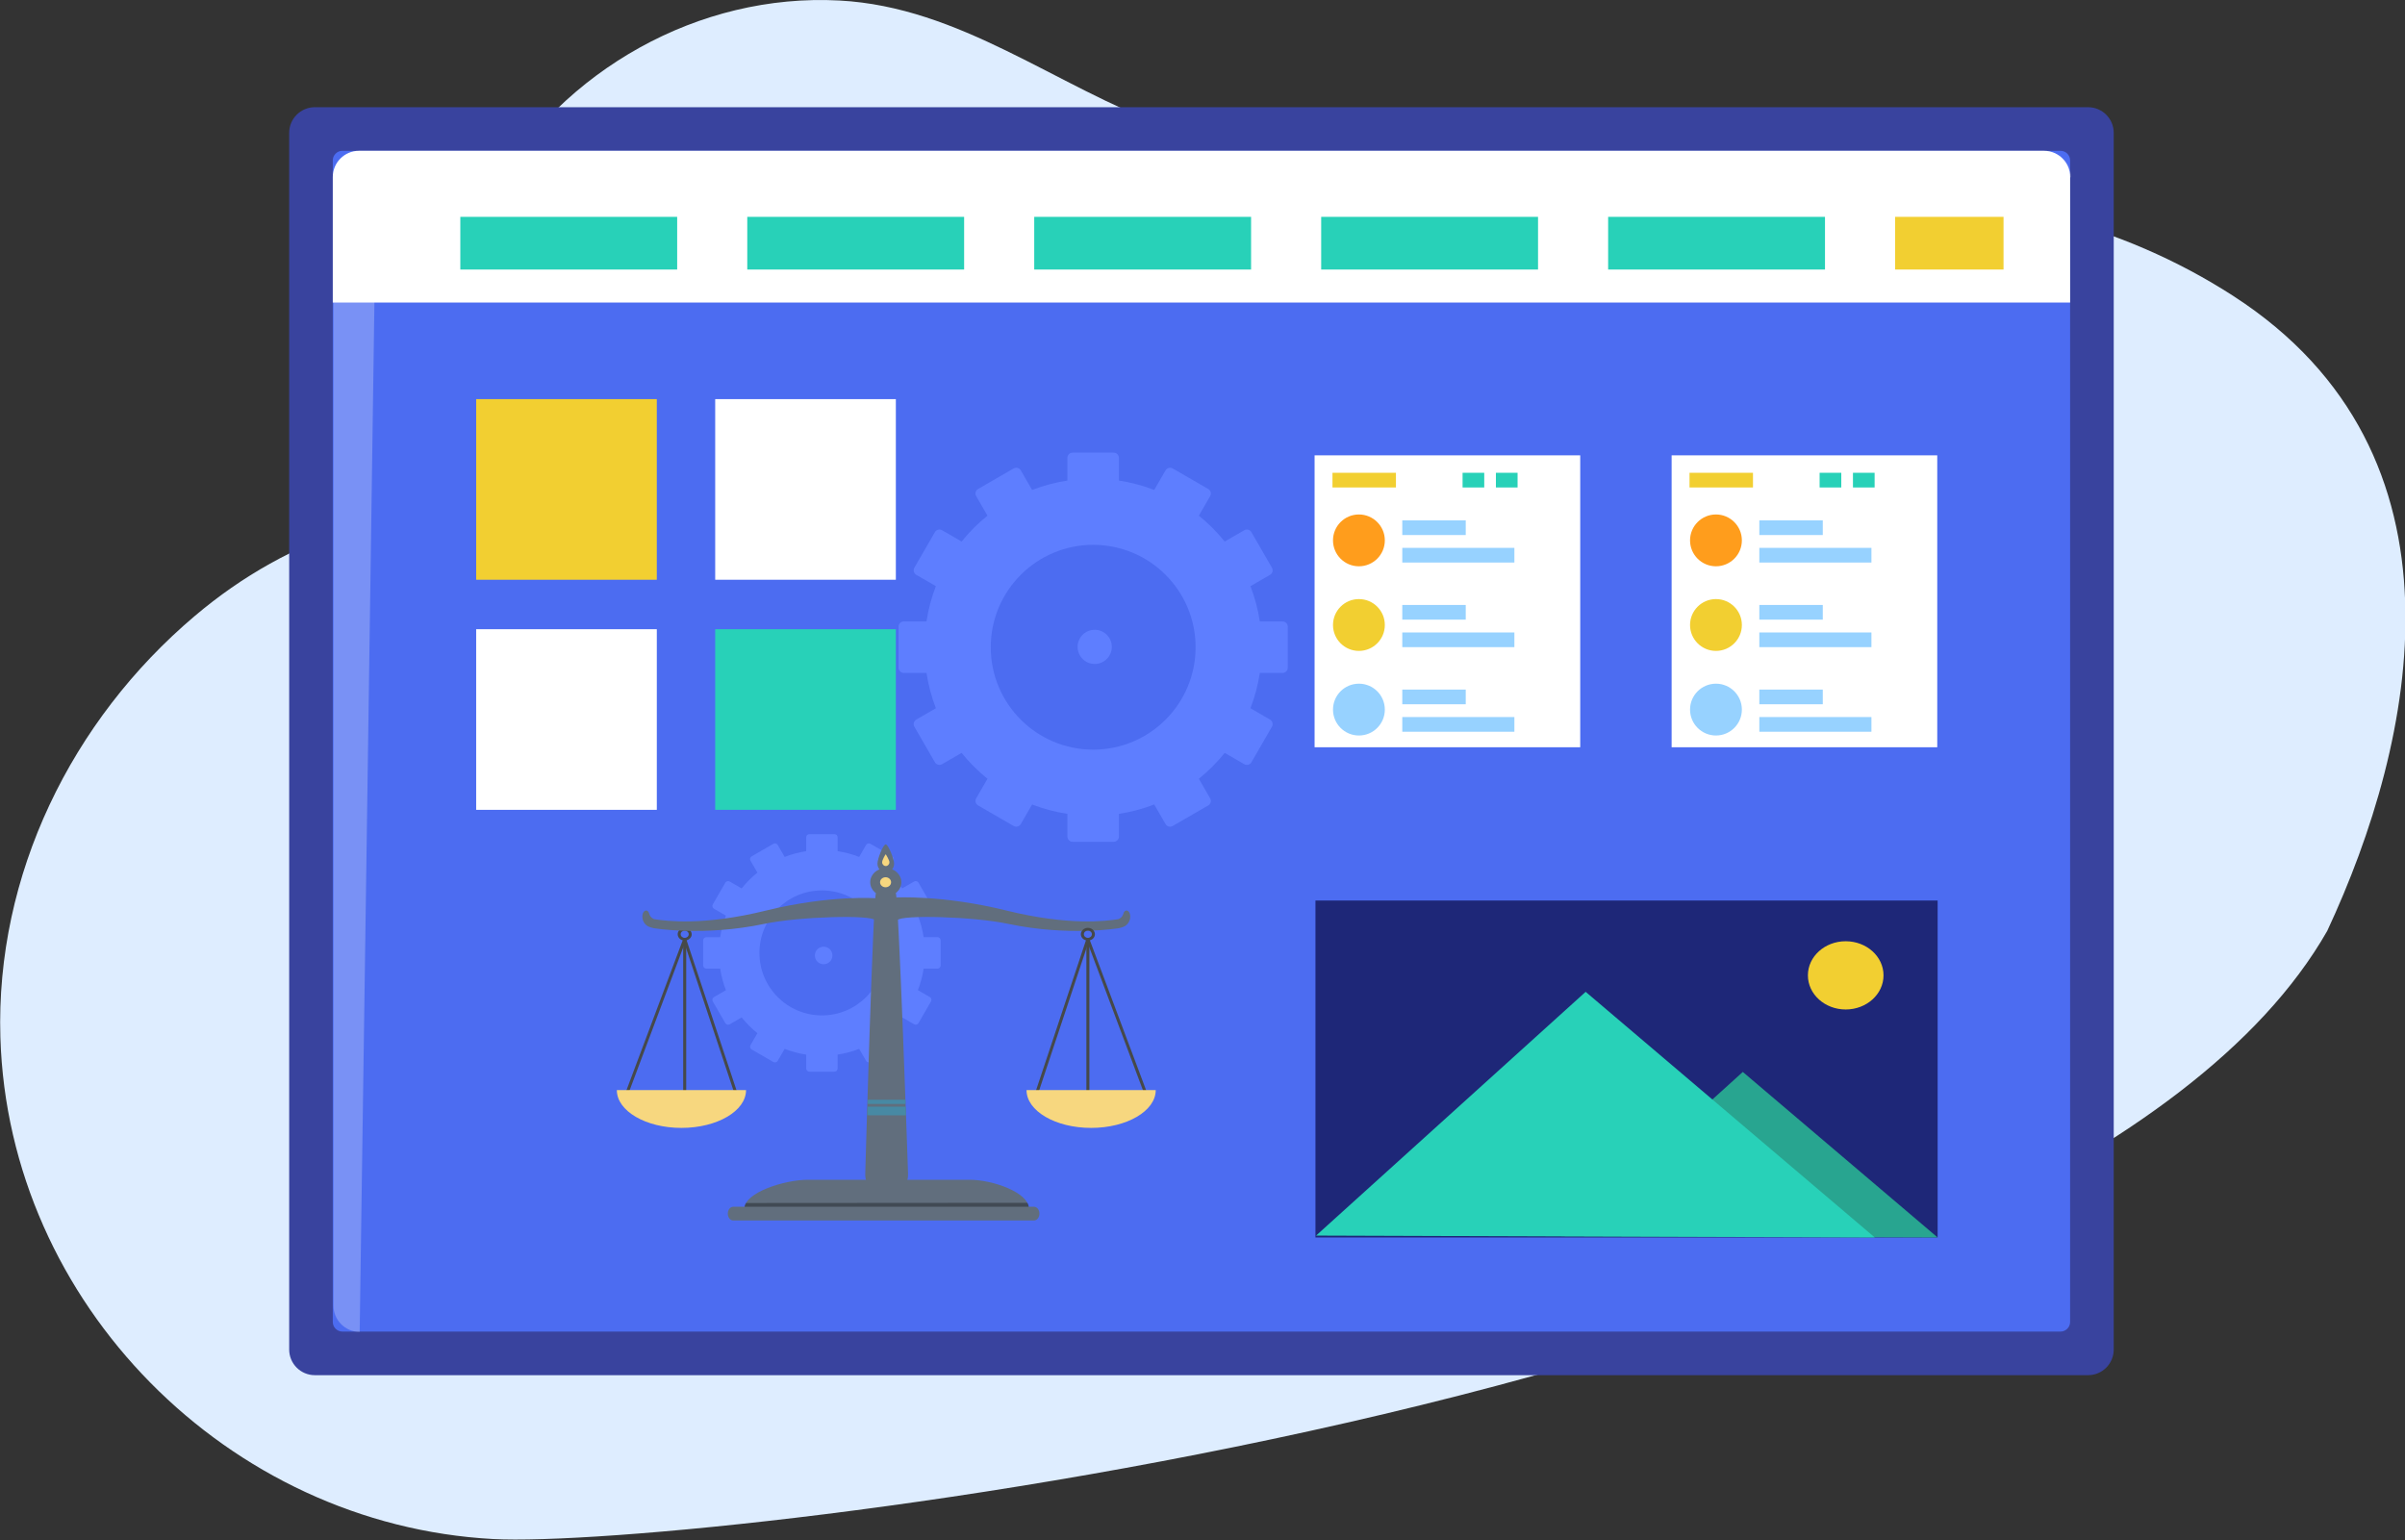 <?xml version="1.0" encoding="utf-8"?>
<!-- Generator: Adobe Illustrator 24.1.2, SVG Export Plug-In . SVG Version: 6.00 Build 0)  -->
<svg version="1.1" id="Layer_1" xmlns="http://www.w3.org/2000/svg" xmlns:xlink="http://www.w3.org/1999/xlink" x="0px" y="0px"
	 viewBox="0 0 1199 768" style="enable-background:new 0 0 1199 768;" xml:space="preserve">
<rect x="0" y="0" width="1199" height="768" fill="#333333" stroke="none"/>
<style type="text/css">
	.st0{fill:#DEEDFF;}
	.st1{fill:#39439E;}
	.st2{fill:#4C6CF1;}
	.st3{fill:#FFFFFF;}
	.st4{opacity:0.25;fill:#FFFFFF;}
	.st5{fill:#28D1B8;}
	.st6{fill:#F2CF31;}
	.st7{fill:#5E7EFF;}
	.st8{fill:#97D2FF;}
	.st9{fill:#FF9D1C;}
	.st10{fill:#1E2778;}
	.st11{fill:#28A590;}
	.st12{fill:#464949;}
	.st13{fill:#F7D77F;}
	.st14{fill:#616E7D;}
	.st15{opacity:0.33;}
	.st16{fill:#4789A4;}
</style>
<g>
	<path class="st0" d="M1113.44,147.59c-27.85-18.01-59.07-31.48-91.12-39.41c-87.68-21.7-178.17-1.46-267.05-7.67
		c-59.31-4.15-118.03-16.73-173.83-37.25c-55.25-20.32-102.76-59.78-162.92-63c-70.17-3.75-137.8,34.66-172.99,95.06
		c-17.42,29.89-26.4,64.42-24.88,99.04c0.69,15.74,8.23,32.03-0.97,46.08c-8.61,13.15-29.47,17.7-43.33,22.33
		c-29.68,9.91-55.25,24.05-79.32,44.42C35.66,359.11-2.23,436.24,0.19,517.2c3.96,132.81,113.62,243.09,245.73,250.16
		c98.3,5.26,781.45-70.44,914.31-303.21C1204.47,369.33,1235.19,226.31,1113.44,147.59z"/>
	<path class="st1" d="M1040.99,685.66H156.97c-7.07,0-12.8-5.73-12.8-12.8V66.25c0-7.07,5.73-12.8,12.8-12.8h884.02
		c7.07,0,12.8,5.73,12.8,12.8v606.61C1053.79,679.93,1048.06,685.66,1040.99,685.66z"/>
	<path class="st2" d="M165.91,659.12V79.99c0-2.65,2.15-4.8,4.8-4.8h856.53c2.65,0,4.8,2.15,4.8,4.8v579.13c0,2.65-2.15,4.8-4.8,4.8
		H170.71C168.06,663.92,165.91,661.77,165.91,659.12z"/>
	<path class="st3" d="M1032.05,150.85V88.24c0-7.2-5.86-13.06-13.06-13.06H178.97c-7.2,0-13.06,5.86-13.06,13.06v62.61H1032.05z"/>
	<path class="st4" d="M187.09,96.5l-8.13,567.42"/>
	<rect x="229.49" y="108.12" class="st5" width="108.11" height="26.27"/>
	<rect x="372.55" y="108.12" class="st5" width="108.11" height="26.27"/>
	<rect x="515.61" y="108.12" class="st5" width="108.11" height="26.27"/>
	<rect x="658.67" y="108.12" class="st5" width="108.11" height="26.27"/>
	<rect x="801.73" y="108.12" class="st5" width="108.11" height="26.27"/>
	<rect x="944.79" y="108.12" class="st6" width="54.06" height="26.27"/>
	<path class="st4" d="M179.32,664.08c-7.2,0-13.06-5.86-13.06-13.06V88.41c0-7.2,5.86-13.06,13.06-13.06h840.02
		c7.2,0,13.06,5.86,13.06,13.06l-844.96,8.25L179.32,664.08z"/>
</g>
<g>
	<path class="st7" d="M557.84,417.1v-11.31c6.11-0.94,11.99-2.51,17.59-4.68l5.64,9.76c0.72,1.25,2.32,1.68,3.57,0.96l17.71-10.23
		c1.25-0.72,1.68-2.32,0.96-3.57l-5.63-9.75c4.75-3.82,9.07-8.14,12.89-12.89l9.75,5.63c1.25,0.72,2.85,0.29,3.57-0.96l10.23-17.71
		c0.72-1.25,0.29-2.85-0.96-3.58l-9.76-5.64c2.18-5.6,3.74-11.49,4.68-17.59h11.31c1.45,0,2.62-1.17,2.62-2.62v-20.45
		c0-1.45-1.17-2.62-2.62-2.62h-11.31c-0.94-6.11-2.51-11.99-4.68-17.59l9.76-5.64c1.25-0.72,1.68-2.32,0.96-3.57l-10.23-17.71
		c-0.72-1.25-2.32-1.68-3.57-0.96l-9.75,5.63c-3.82-4.75-8.14-9.07-12.89-12.89l5.63-9.75c0.72-1.25,0.29-2.85-0.96-3.57
		l-17.71-10.23c-1.25-0.72-2.85-0.29-3.57,0.96l-5.64,9.76c-5.6-2.18-11.49-3.74-17.6-4.68v-11.31c0-1.45-1.17-2.62-2.62-2.62
		h-20.45c-1.45,0-2.62,1.17-2.62,2.62v11.31c-6.11,0.94-11.99,2.51-17.59,4.68l-5.64-9.76c-0.72-1.25-2.32-1.68-3.57-0.96
		l-17.71,10.23c-1.25,0.72-1.68,2.32-0.96,3.57l5.63,9.74c-4.75,3.82-9.07,8.14-12.89,12.89l-9.75-5.63
		c-1.25-0.72-2.85-0.29-3.57,0.96l-10.23,17.71c-0.72,1.25-0.29,2.85,0.96,3.57l9.76,5.64c-2.18,5.6-3.74,11.49-4.68,17.59h-11.31
		c-1.45,0-2.62,1.17-2.62,2.62v20.45c0,1.45,1.17,2.62,2.62,2.62h11.31c0.94,6.11,2.51,11.99,4.68,17.6l-9.76,5.64
		c-1.25,0.72-1.68,2.32-0.96,3.58l10.23,17.71c0.72,1.25,2.32,1.68,3.57,0.96l9.75-5.63c3.82,4.75,8.14,9.07,12.89,12.89l-5.63,9.75
		c-0.72,1.25-0.29,2.85,0.96,3.57l17.71,10.23c1.25,0.72,2.85,0.29,3.57-0.96l5.64-9.76c5.6,2.18,11.49,3.74,17.59,4.68v11.31
		c0,1.45,1.17,2.62,2.62,2.62h20.45C556.67,419.72,557.84,418.55,557.84,417.1z M493.94,322.71c0-28.2,22.86-51.06,51.06-51.06
		s51.06,22.86,51.06,51.06c0,28.2-22.86,51.06-51.06,51.06S493.94,350.91,493.94,322.71z"/>
	<path class="st7" d="M410.62,472.01c2.42,0,4.38,1.96,4.38,4.38c0,2.42-1.96,4.38-4.38,4.38c-2.42,0-4.38-1.96-4.38-4.38
		C406.24,473.97,408.2,472.01,410.62,472.01z"/>
	<path class="st7" d="M417.6,532.72v-6.9c3.73-0.57,7.32-1.53,10.74-2.86l3.44,5.96c0.44,0.76,1.42,1.03,2.18,0.58l10.81-6.24
		c0.76-0.44,1.03-1.42,0.58-2.18l-3.43-5.95c2.9-2.33,5.53-4.97,7.86-7.86l5.95,3.43c0.76,0.44,1.74,0.18,2.18-0.58l6.24-10.81
		c0.44-0.76,0.18-1.74-0.58-2.18l-5.96-3.44c1.33-3.42,2.29-7.01,2.86-10.74h6.9c0.88,0,1.6-0.71,1.6-1.6v-12.48
		c0-0.88-0.71-1.6-1.6-1.6h-6.9c-0.57-3.73-1.53-7.32-2.86-10.74l5.96-3.44c0.76-0.44,1.03-1.42,0.58-2.18l-6.24-10.81
		c-0.44-0.76-1.42-1.03-2.18-0.58l-5.95,3.43c-2.33-2.9-4.97-5.53-7.86-7.86l3.43-5.95c0.44-0.76,0.18-1.74-0.58-2.18l-10.81-6.24
		c-0.76-0.44-1.74-0.18-2.18,0.58l-3.44,5.96c-3.42-1.33-7.01-2.29-10.74-2.86v-6.9c0-0.88-0.71-1.6-1.6-1.6h-12.48
		c-0.88,0-1.6,0.71-1.6,1.6v6.9c-3.73,0.57-7.32,1.53-10.74,2.86l-3.44-5.96c-0.44-0.76-1.42-1.03-2.18-0.58l-10.81,6.24
		c-0.76,0.44-1.03,1.42-0.58,2.18l3.43,5.95c-2.9,2.33-5.53,4.97-7.86,7.87l-5.95-3.43c-0.76-0.44-1.74-0.18-2.18,0.58l-6.24,10.81
		c-0.44,0.76-0.18,1.74,0.58,2.18l5.96,3.44c-1.33,3.42-2.29,7.01-2.86,10.74h-6.9c-0.88,0-1.6,0.71-1.6,1.6v12.48
		c0,0.88,0.72,1.6,1.6,1.6h6.9c0.57,3.73,1.53,7.32,2.86,10.74l-5.96,3.44c-0.76,0.44-1.03,1.42-0.58,2.18l6.24,10.81
		c0.44,0.76,1.42,1.03,2.18,0.58l5.95-3.43c2.33,2.9,4.97,5.53,7.86,7.86l-3.43,5.95c-0.44,0.76-0.18,1.74,0.58,2.18l10.81,6.24
		c0.76,0.44,1.74,0.18,2.18-0.58l3.44-5.96c3.42,1.33,7.01,2.29,10.74,2.86v6.9c0,0.88,0.72,1.6,1.6,1.6H416
		C416.89,534.32,417.6,533.6,417.6,532.72z M378.61,475.12c0-17.21,13.95-31.16,31.16-31.16c17.21,0,31.16,13.95,31.16,31.16
		c0,17.21-13.95,31.16-31.16,31.16C392.56,506.28,378.61,492.33,378.61,475.12z"/>
</g>
<g>
	<rect x="833.38" y="227.03" class="st3" width="132.43" height="145.55"/>
	<rect x="877.1" y="259.45" class="st8" width="31.64" height="7.32"/>
	<rect x="842.3" y="235.73" class="st6" width="31.64" height="7.32"/>
	<rect x="907.16" y="235.73" class="st5" width="10.8" height="7.32"/>
	<rect x="923.78" y="235.73" class="st5" width="10.8" height="7.32"/>
	<rect x="877.1" y="273.16" class="st8" width="55.89" height="7.32"/>
	<path class="st9" d="M868.4,269.43c0,7.13-5.78,12.92-12.92,12.92c-7.13,0-12.92-5.78-12.92-12.92c0-7.14,5.79-12.92,12.92-12.92
		C862.62,256.52,868.4,262.3,868.4,269.43z"/>
	<rect x="877.1" y="301.63" class="st8" width="31.64" height="7.32"/>
	<rect x="877.1" y="315.34" class="st8" width="55.89" height="7.32"/>
	<path class="st6" d="M868.4,311.62c0,7.13-5.78,12.92-12.92,12.92c-7.13,0-12.92-5.78-12.92-12.92c0-7.14,5.79-12.92,12.92-12.92
		C862.62,298.7,868.4,304.48,868.4,311.62z"/>
	<rect x="877.1" y="343.82" class="st8" width="31.64" height="7.32"/>
	<rect x="877.1" y="357.52" class="st8" width="55.89" height="7.32"/>
	<path class="st8" d="M868.4,353.8c0,7.14-5.78,12.92-12.92,12.92c-7.13,0-12.92-5.78-12.92-12.92c0-7.14,5.79-12.92,12.92-12.92
		C862.62,340.88,868.4,346.67,868.4,353.8z"/>
</g>
<rect x="655.38" y="227.03" class="st3" width="132.43" height="145.55"/>
<rect x="699.1" y="259.45" class="st8" width="31.64" height="7.32"/>
<rect x="664.3" y="235.73" class="st6" width="31.64" height="7.32"/>
<rect x="729.16" y="235.73" class="st5" width="10.8" height="7.32"/>
<g>
	<rect x="356.56" y="199" class="st3" width="90.06" height="90.06"/>
	<rect x="356.56" y="313.72" class="st5" width="90.06" height="90.06"/>
	<rect x="237.39" y="199" class="st6" width="90.06" height="90.06"/>
	<rect x="237.39" y="313.72" class="st3" width="90.06" height="90.06"/>
</g>
<rect x="745.78" y="235.73" class="st5" width="10.8" height="7.32"/>
<rect x="699.1" y="273.16" class="st8" width="55.89" height="7.32"/>
<path class="st9" d="M690.4,269.43c0,7.13-5.78,12.92-12.92,12.92c-7.13,0-12.92-5.78-12.92-12.92c0-7.14,5.79-12.92,12.92-12.92
	C684.62,256.52,690.4,262.3,690.4,269.43z"/>
<rect x="699.1" y="301.63" class="st8" width="31.64" height="7.32"/>
<rect x="699.1" y="315.34" class="st8" width="55.89" height="7.32"/>
<path class="st6" d="M690.4,311.62c0,7.13-5.78,12.92-12.92,12.92c-7.13,0-12.92-5.78-12.92-12.92c0-7.14,5.79-12.92,12.92-12.92
	C684.62,298.7,690.4,304.48,690.4,311.62z"/>
<rect x="699.1" y="343.82" class="st8" width="31.64" height="7.32"/>
<rect x="699.1" y="357.52" class="st8" width="55.89" height="7.32"/>
<path class="st8" d="M690.4,353.8c0,7.14-5.78,12.92-12.92,12.92c-7.13,0-12.92-5.78-12.92-12.92c0-7.14,5.79-12.92,12.92-12.92
	C684.62,340.88,690.4,346.67,690.4,353.8z"/>
<g>
	<g>
		<rect x="655.82" y="449" class="st10" width="310.18" height="168"/>
	</g>
	<polygon class="st11" points="966,617 778.32,616.36 868.87,534.47 	"/>
	<polygon class="st5" points="934.67,617 656.12,616.06 790.52,494.52 	"/>
	<path class="st6" d="M939.02,486.31c0,9.39-8.44,17.01-18.85,17.01c-10.41,0-18.85-7.61-18.85-17.01c0-9.4,8.44-17.01,18.85-17.01
		C930.59,469.31,939.02,476.92,939.02,486.31z"/>
</g>
<g>
	<polygon class="st12" points="517.6,545.07 516.17,544.67 541.64,468.1 543.08,468.49 	"/>
	<polygon class="st12" points="570.37,545.09 541.65,468.52 543.07,468.08 571.79,544.65 	"/>
	<rect x="541.61" y="468.3" class="st12" width="1.5" height="76.58"/>
	<polygon class="st12" points="366.11,545.07 367.54,544.67 342.07,468.1 340.63,468.49 	"/>
	<polygon class="st12" points="313.34,545.09 342.06,468.52 340.64,468.08 311.92,544.65 	"/>
	<rect x="340.6" y="468.3" class="st12" width="1.5" height="76.58"/>
	<path class="st13" d="M307.52,543.51c0,10.42,14.42,18.86,32.21,18.86c17.79,0,32.21-8.44,32.21-18.86H307.52z"/>
	<path class="st12" d="M337.85,465.8c0-1.75,1.57-3.18,3.5-3.18c1.93,0,3.42,1.43,3.5,3.18c0.07,1.63-1.53,3.12-3.5,3.18
		C339.42,468.98,337.85,467.55,337.85,465.8z M339.35,465.8c0,1,0.9,1.82,2,1.82c1.1,0,2-0.82,2-1.82s-0.9-1.82-2-1.82
		C340.25,463.98,339.35,464.79,339.35,465.8z"/>
	<path class="st14" d="M563.23,455.5c-0.24-0.77-0.89-1.61-1.76-1.51c-0.52,0.06-0.91,0.46-1.14,0.88c-0.23,0.43-0.32,0.9-0.51,1.34
		c-0.37,0.86-1.12,1.59-2.04,1.99c-0.07,0.03-0.13,0.06-0.2,0.09c-6.1,0.96-24.61,3.4-55.87-4.31c-31.97-7.88-55.24-6.48-55.24-6.48
		v6.59l0.91,4.73c1.74-2.74,37.54-1.93,55.3,1.82c30.37,6.4,55.3,2.12,55.3,2.12s2.1-0.51,2.97-1.07c0.3-0.19,0.58-0.42,0.83-0.67
		C563.26,459.57,563.83,457.4,563.23,455.5z"/>
	<path class="st13" d="M576.19,543.51c0,10.42-14.42,18.86-32.21,18.86c-17.79,0-32.21-8.44-32.21-18.86H576.19z"/>
	<path class="st12" d="M542.36,468.98c-1.93,0-3.5-1.43-3.5-3.18c0-1.75,1.57-3.18,3.5-3.18s3.5,1.43,3.5,3.18
		C545.86,467.55,544.29,468.98,542.36,468.98z M542.36,463.98c-1.1,0-2,0.82-2,1.82s0.9,1.82,2,1.82c1.1,0,2-0.82,2-1.82
		S543.46,463.98,542.36,463.98z"/>
	<path class="st14" d="M320.48,455.5c0.24-0.77,0.89-1.61,1.76-1.51c0.52,0.06,0.91,0.46,1.14,0.88c0.23,0.43,0.32,0.9,0.51,1.34
		c0.37,0.86,1.12,1.59,2.04,1.99c0.07,0.03,0.13,0.06,0.2,0.09c6.1,0.96,24.61,3.4,55.87-4.31c31.97-7.88,54.94-6.1,54.94-6.1
		l0.42,5.83l-1.03,5.11c-1.74-2.74-37.54-1.93-55.3,1.82c-30.37,6.4-55.3,2.12-55.3,2.12s-2.1-0.51-2.97-1.07
		c-0.3-0.19-0.58-0.42-0.83-0.67C320.45,459.57,319.89,457.4,320.48,455.5z"/>
	<path class="st14" d="M442.15,596.14h-0.22c-5.93,0-10.7-4.85-10.57-10.75c0,0,3.93-140.3,5.42-140.3h9.74
		c1.48,0,6.19,140.22,6.19,140.22C452.89,591.23,448.11,596.14,442.15,596.14z"/>
	<path class="st14" d="M512.88,602.59H371.19v-0.14c0-7.85,19.93-14.22,31.52-14.22h80.67c11.6,0,29.49,6.37,29.49,14.22V602.59z"/>
	<ellipse class="st14" cx="441.6" cy="439.88" rx="7.76" ry="7.06"/>
	<path class="st14" d="M445.75,430.62c0,2.44-1.86,4.41-4.15,4.41s-4.15-1.98-4.15-4.41c0-2.44,2.83-9.62,4.15-9.62
		C442.77,421,445.75,428.18,445.75,430.62z"/>
	<path class="st13" d="M444.25,439.89c0,1.38-1.23,2.5-2.75,2.5c-1.52,0-2.75-1.12-2.75-2.5c0-1.38,1.23-2.5,2.75-2.5
		C443.02,437.39,444.25,438.51,444.25,439.89z"/>
	<path class="st13" d="M443.42,429.9c0,1.05-0.81,1.91-1.82,1.91c-1,0-1.82-0.85-1.82-1.91c0-1.05,1.62-3.97,1.82-3.97
		C441.6,425.93,443.42,428.85,443.42,429.9z"/>
	<path class="st15" d="M512.85,602.16H371.19v-0.27c0-0.59,0.17-1.18,0.5-1.69l0.25-0.39l140.2-0.1l0.01,0.01
		c0.51,0.65,0.77,1.45,0.72,2.25L512.85,602.16z"/>
	<polygon class="st16" points="451.67,556.12 432.37,556.06 432.57,551.76 451.53,551.76 	"/>
	<polygon class="st16" points="451.45,550.43 432.58,550.43 432.67,548.31 451.45,548.31 	"/>
	<path class="st14" d="M515.48,608.53H365.57c-1.5,0-2.72-1.52-2.72-3.39v-0.07c0-1.87,1.22-3.39,2.72-3.39h149.91
		c1.5,0,2.72,1.52,2.72,3.39v0.07C518.2,607.01,516.98,608.53,515.48,608.53z"/>
</g>
<path class="st7" d="M545.76,314.01c4.71,0,8.52,3.81,8.52,8.52c0,4.71-3.81,8.52-8.52,8.52c-4.71,0-8.52-3.81-8.52-8.52
	C537.24,317.82,541.06,314.01,545.76,314.01z"/>
</svg>
